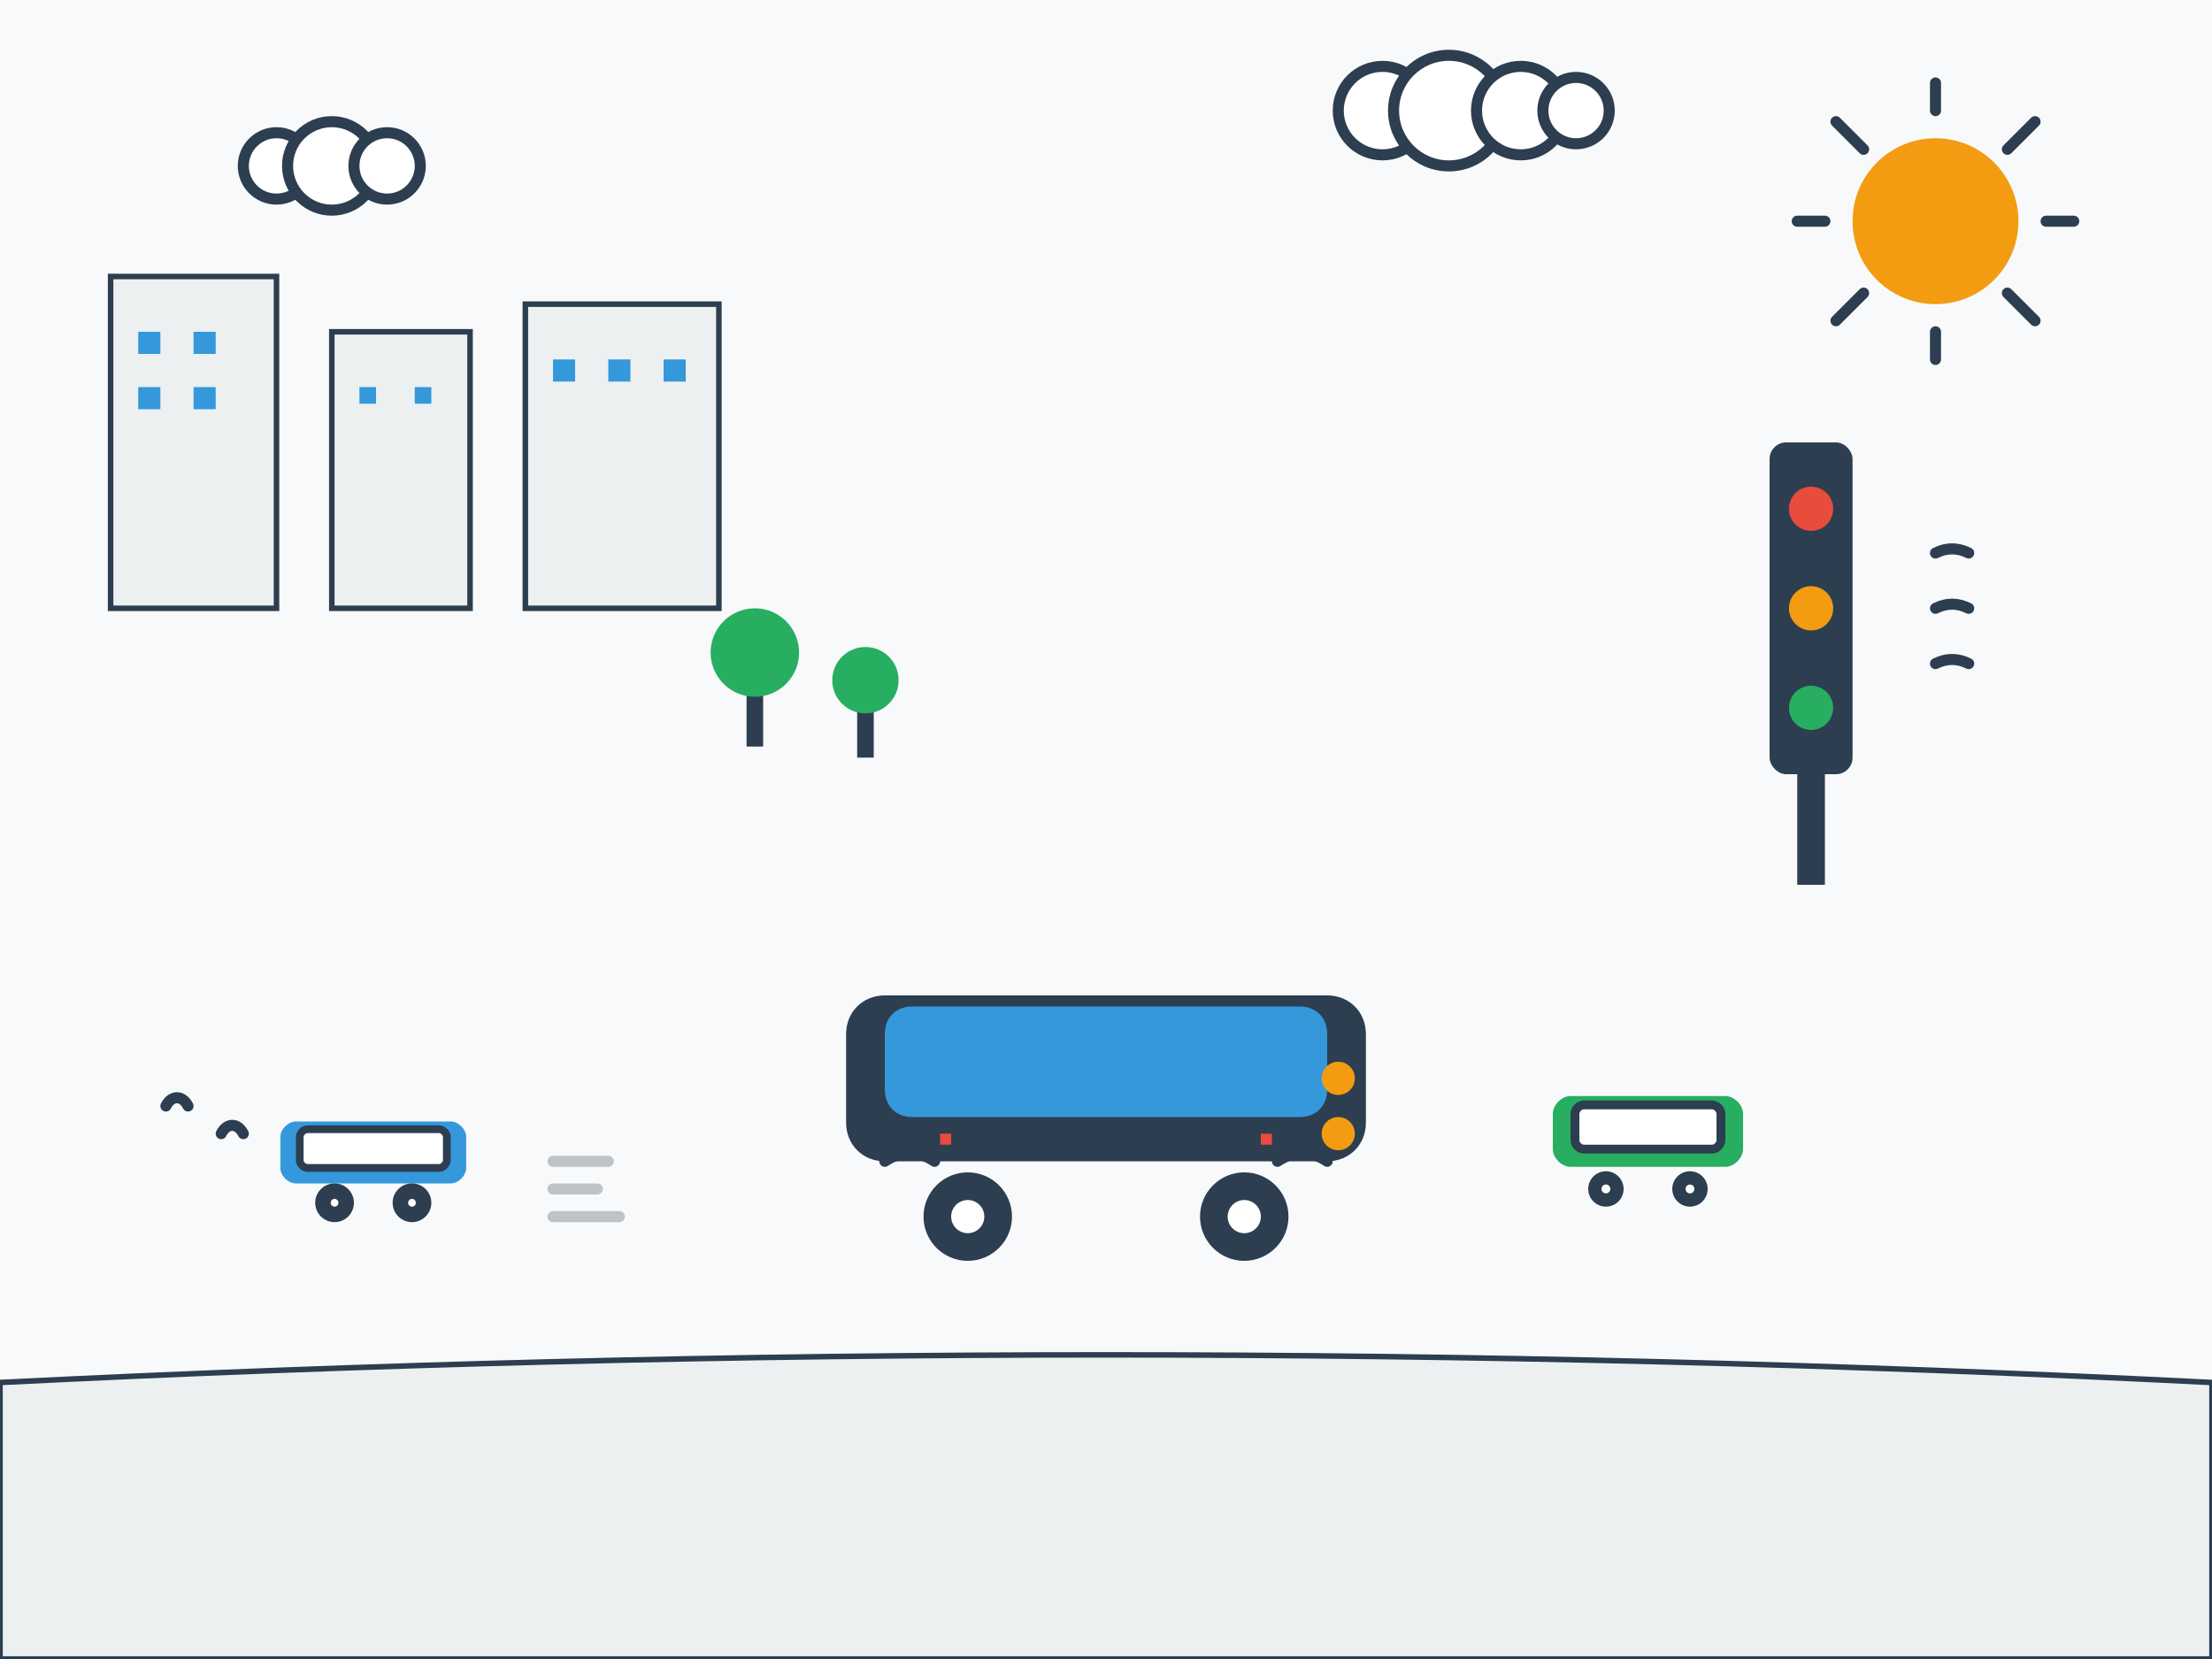 <svg xmlns="http://www.w3.org/2000/svg" viewBox="0 0 400 300" width="400" height="300">
  <defs>
    <style>
      .cls-1 { fill: #2c3e50; }
      .cls-2 { fill: #3498db; }
      .cls-3 { fill: #e74c3c; }
      .cls-4 { fill: #27ae60; }
      .cls-5 { fill: #f39c12; }
      .cls-6 { fill: #ffffff; stroke: #2c3e50; stroke-width: 2; }
      .cls-7 { fill: none; stroke: #2c3e50; stroke-width: 2; stroke-linecap: round; }
      .cls-8 { fill: #ecf0f1; stroke: #2c3e50; stroke-width: 1; }
    </style>
  </defs>
  
  <!-- Background -->
  <rect width="400" height="300" fill="#f8f9fa"/>
  
  <!-- Road -->
  <path d="M0 250 Q200 240 400 250 L400 300 L0 300 Z" class="cls-8"/>
  
  <!-- Main car -->
  <g transform="translate(150, 180)">
    <!-- Car body -->
    <path d="M10 30h80c4 0 7-3 7-7v-16c0-4-3-7-7-7H10c-4 0-7 3-7 7v16c0 4 3 7 7 7z" class="cls-1"/>
    
    <!-- Windshield -->
    <path d="M15 22h70c3 0 5-2 5-5v-10c0-3-2-5-5-5H15c-3 0-5 2-5 5v10c0 3 2 5 5 5z" class="cls-2"/>
    
    <!-- Wheels -->
    <circle cx="25" cy="40" r="8" class="cls-1"/>
    <circle cx="75" cy="40" r="8" class="cls-1"/>
    <circle cx="25" cy="40" r="4" class="cls-6"/>
    <circle cx="75" cy="40" r="4" class="cls-6"/>
    
    <!-- Headlights -->
    <circle cx="92" cy="15" r="3" class="cls-5"/>
    <circle cx="92" cy="25" r="3" class="cls-5"/>
    
    <!-- Details -->
    <rect x="20" y="25" width="2" height="2" class="cls-3"/>
    <rect x="78" y="25" width="2" height="2" class="cls-3"/>
    
    <!-- Hand-drawn details -->
    <path d="M10 30c3-2 6-2 9 0" class="cls-7"/>
    <path d="M81 30c3-2 6-2 9 0" class="cls-7"/>
  </g>
  
  <!-- Smaller car in background -->
  <g transform="translate(50, 200) scale(0.7)">
    <path d="M5 20h40c2 0 4-2 4-4v-8c0-2-2-4-4-4H5c-2 0-4 2-4 4v8c0 2 2 4 4 4z" class="cls-2"/>
    <path d="M8 16h34c1 0 2-1 2-2v-6c0-1-1-2-2-2H8c-1 0-2 1-2 2v6c0 1 1 2 2 2z" class="cls-6"/>
    <circle cx="15" cy="25" r="5" class="cls-1"/>
    <circle cx="35" cy="25" r="5" class="cls-1"/>
    <circle cx="15" cy="25" r="2" class="cls-6"/>
    <circle cx="35" cy="25" r="2" class="cls-6"/>
  </g>
  
  <!-- Another car -->
  <g transform="translate(280, 195) scale(0.8)">
    <path d="M5 20h35c2 0 4-2 4-4v-8c0-2-2-4-4-4H5c-2 0-4 2-4 4v8c0 2 2 4 4 4z" class="cls-4"/>
    <path d="M8 16h29c1 0 2-1 2-2v-6c0-1-1-2-2-2H8c-1 0-2 1-2 2v6c0 1 1 2 2 2z" class="cls-6"/>
    <circle cx="13" cy="25" r="4" class="cls-1"/>
    <circle cx="32" cy="25" r="4" class="cls-1"/>
    <circle cx="13" cy="25" r="2" class="cls-6"/>
    <circle cx="32" cy="25" r="2" class="cls-6"/>
  </g>
  
  <!-- Traffic light -->
  <g transform="translate(320, 80)">
    <rect x="0" y="0" width="15" height="60" rx="3" class="cls-1"/>
    <circle cx="7.5" cy="12" r="4" class="cls-3"/>
    <circle cx="7.5" cy="30" r="4" class="cls-5"/>
    <circle cx="7.5" cy="48" r="4" class="cls-4"/>
    <rect x="5" y="60" width="5" height="20" class="cls-1"/>
  </g>
  
  <!-- Buildings -->
  <g transform="translate(20, 50)">
    <rect x="0" y="0" width="30" height="60" class="cls-8"/>
    <rect x="40" y="10" width="25" height="50" class="cls-8"/>
    <rect x="75" y="5" width="35" height="55" class="cls-8"/>
    
    <!-- Windows -->
    <rect x="5" y="10" width="4" height="4" class="cls-2"/>
    <rect x="15" y="10" width="4" height="4" class="cls-2"/>
    <rect x="5" y="20" width="4" height="4" class="cls-2"/>
    <rect x="15" y="20" width="4" height="4" class="cls-2"/>
    <rect x="45" y="20" width="3" height="3" class="cls-2"/>
    <rect x="55" y="20" width="3" height="3" class="cls-2"/>
    <rect x="80" y="15" width="4" height="4" class="cls-2"/>
    <rect x="90" y="15" width="4" height="4" class="cls-2"/>
    <rect x="100" y="15" width="4" height="4" class="cls-2"/>
  </g>
  
  <!-- Trees -->
  <g transform="translate(130, 100)">
    <rect x="5" y="20" width="3" height="15" class="cls-1"/>
    <circle cx="6.5" cy="18" r="8" class="cls-4"/>
    
    <rect x="25" y="25" width="3" height="12" class="cls-1"/>
    <circle cx="26.5" cy="23" r="6" class="cls-4"/>
  </g>
  
  <!-- Clouds -->
  <g transform="translate(250, 20)">
    <circle cx="0" cy="0" r="8" class="cls-6"/>
    <circle cx="12" cy="0" r="10" class="cls-6"/>
    <circle cx="25" cy="0" r="8" class="cls-6"/>
    <circle cx="35" cy="0" r="6" class="cls-6"/>
  </g>
  
  <g transform="translate(50, 30)">
    <circle cx="0" cy="0" r="6" class="cls-6"/>
    <circle cx="10" cy="0" r="8" class="cls-6"/>
    <circle cx="20" cy="0" r="6" class="cls-6"/>
  </g>
  
  <!-- Hand-drawn decorative elements -->
  <path d="M350 100c2-1 4-1 6 0 M350 110c2-1 4-1 6 0 M350 120c2-1 4-1 6 0" class="cls-7"/>
  <path d="M30 200c1-2 3-2 4 0 M40 205c1-2 3-2 4 0" class="cls-7"/>
  
  <!-- Sun -->
  <g transform="translate(350, 40)">
    <circle cx="0" cy="0" r="15" class="cls-5"/>
    <path d="M-25 0 L-20 0 M25 0 L20 0 M0 -25 L0 -20 M0 25 L0 20" class="cls-7"/>
    <path d="M-18 -18 L-13 -13 M18 18 L13 13 M18 -18 L13 -13 M-18 18 L-13 13" class="cls-7"/>
  </g>
  
  <!-- Motion lines -->
  <g transform="translate(100, 210)">
    <path d="M0 0 L10 0 M0 5 L8 5 M0 10 L12 10" stroke="#bdc3c7" stroke-width="2" stroke-linecap="round"/>
  </g>
</svg>
